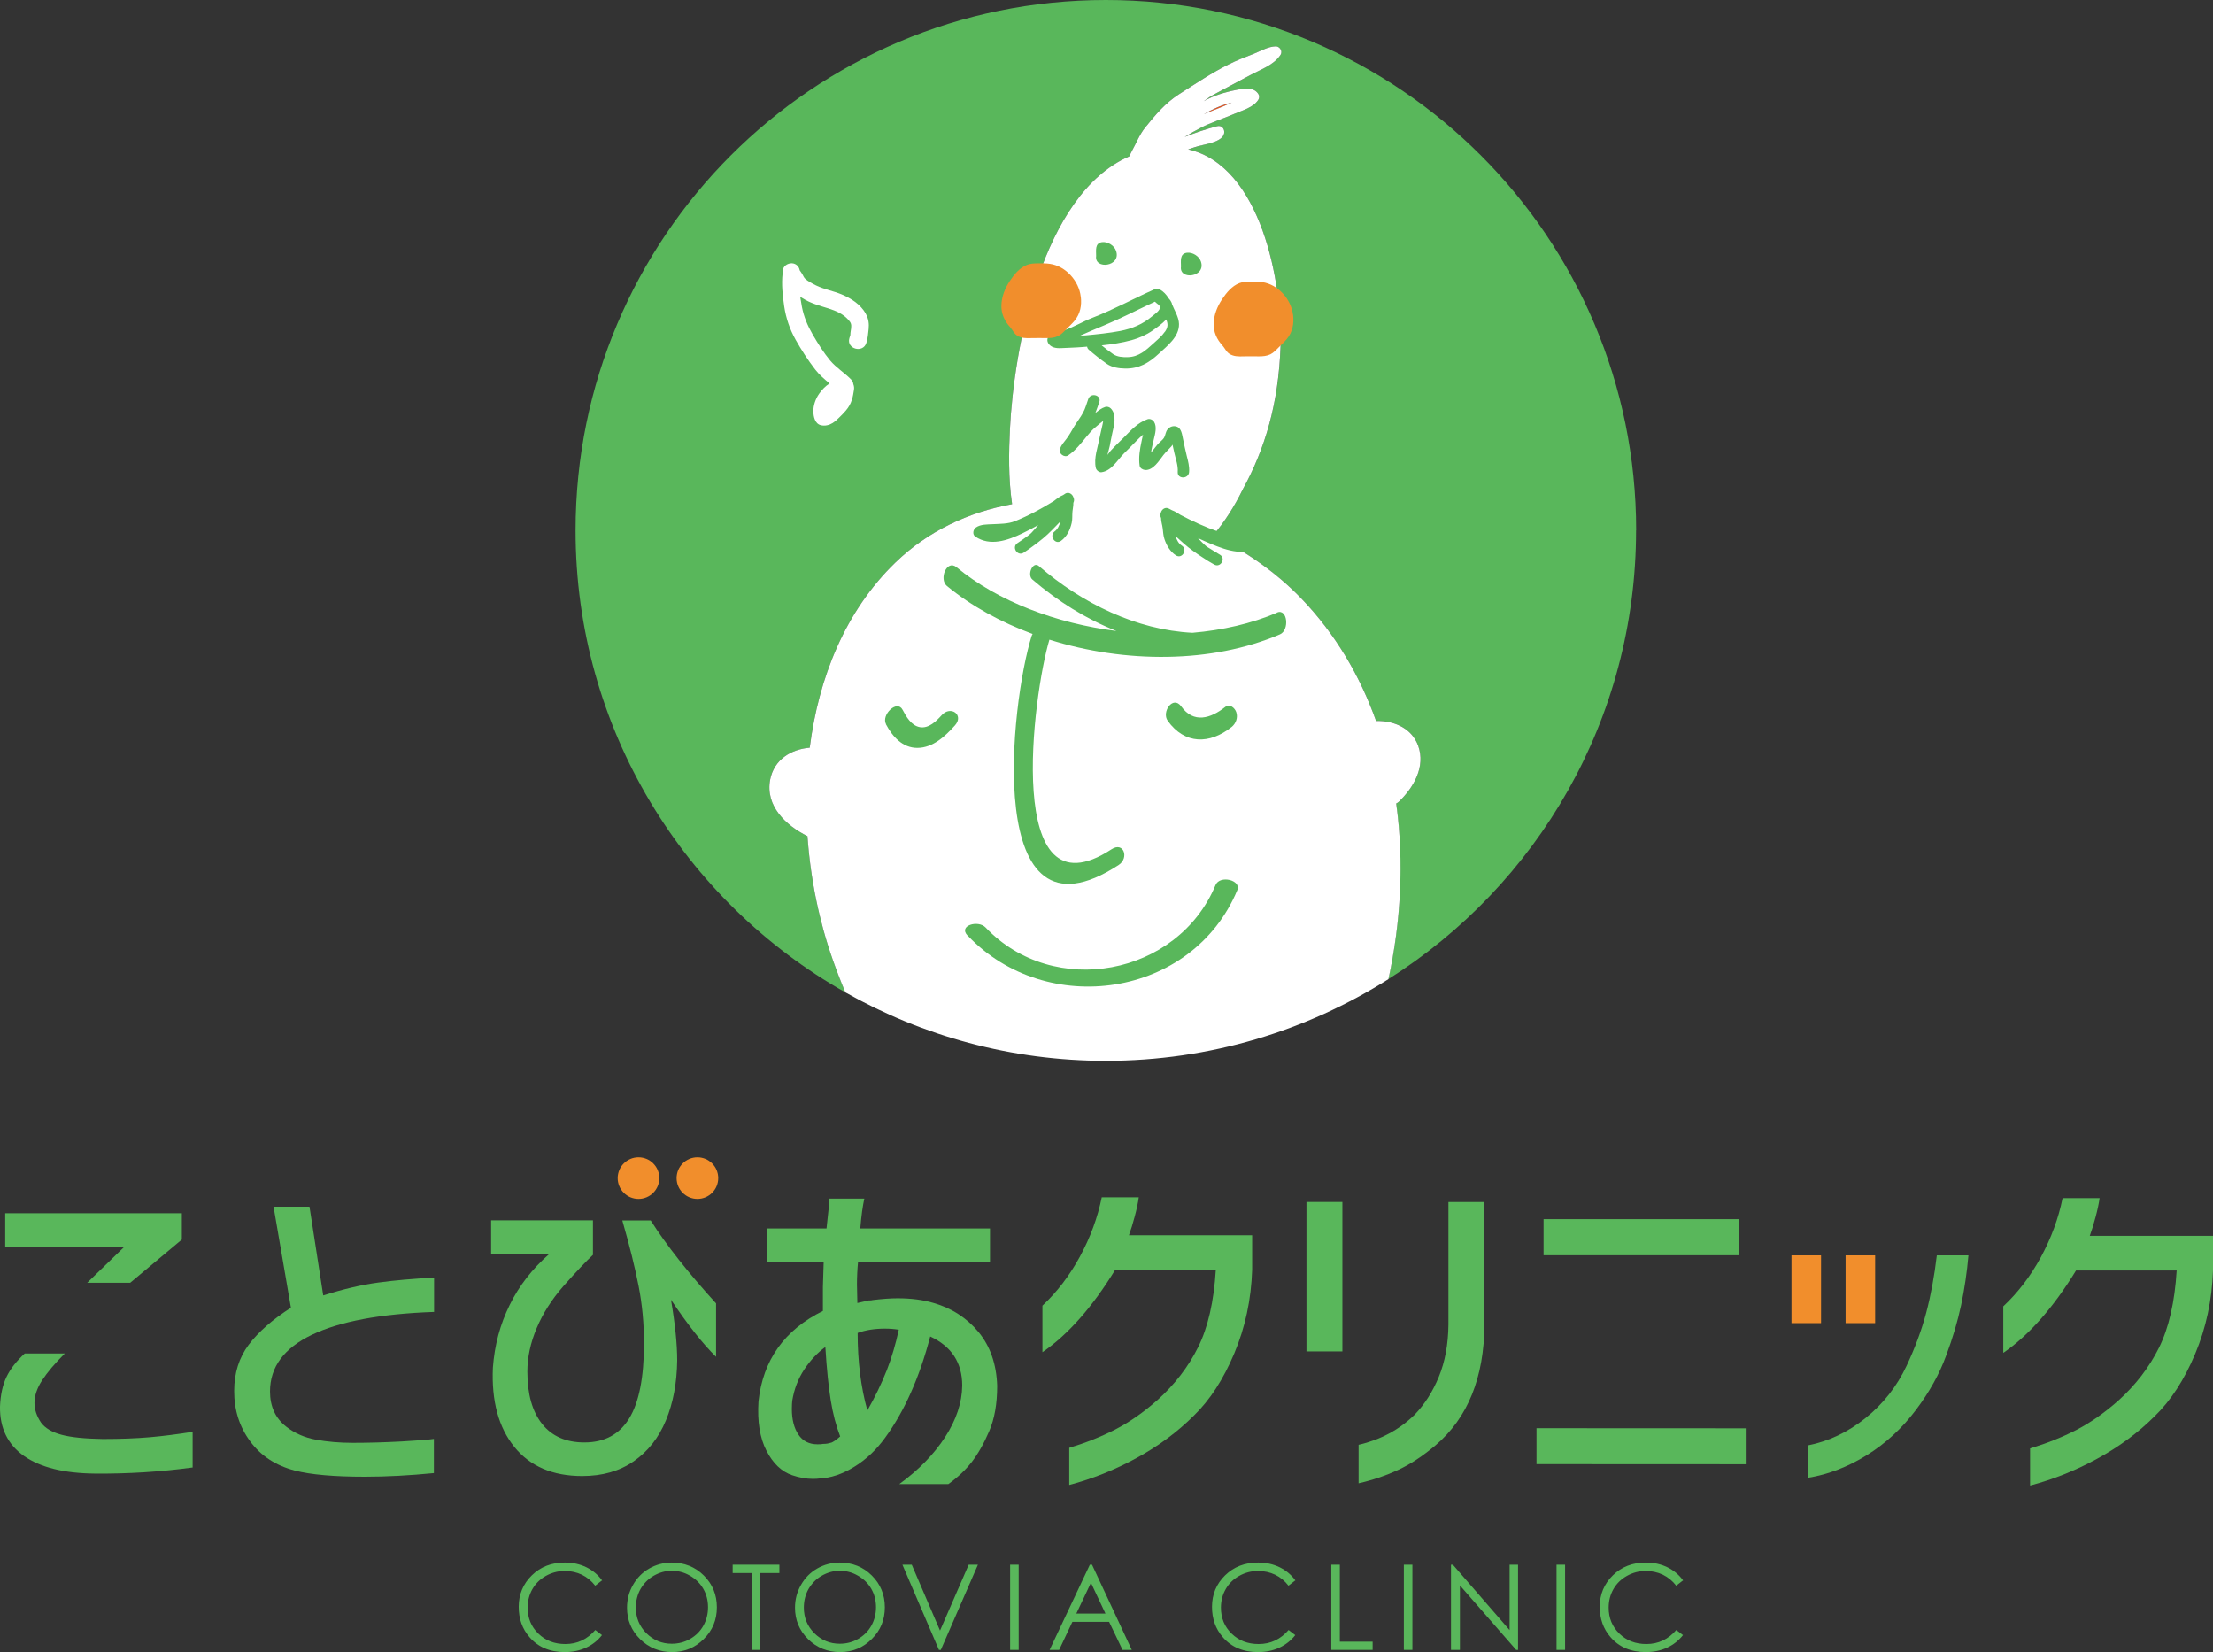 <?xml version="1.0" encoding="UTF-8"?>
<svg id="_レイヤー_2" data-name="レイヤー 2" xmlns="http://www.w3.org/2000/svg" viewBox="0 0 225.39 168.24">
  <rect x="0" y="0" width="225.39" height="168.24" fill="#333333" stroke="none"/>
  <defs>
    <style>
      .cls-1 {
        fill: #fff;
      }

      .cls-2 {
        fill: #f18e2c;
      }

      .cls-3 {
        fill: #ea5520;
      }

      .cls-4 {
        fill: #59b75b;
      }
    </style>
  </defs>
  <g id="_レイヤー_1-2" data-name="レイヤー 1">
    <g>
      <path class="cls-4" d="m61.3,160.95l-.68.53c-.38-.49-.83-.86-1.36-1.12-.53-.25-1.11-.38-1.74-.38-.69,0-1.33.17-1.92.5-.59.33-1.05.78-1.37,1.34-.32.56-.49,1.19-.49,1.89,0,1.06.36,1.94,1.09,2.65.73.71,1.64,1.06,2.75,1.06,1.22,0,2.23-.48,3.05-1.43l.68.52c-.43.55-.97.98-1.62,1.28-.65.3-1.37.45-2.17.45-1.52,0-2.72-.51-3.59-1.52-.74-.85-1.1-1.88-1.1-3.09,0-1.27.45-2.34,1.34-3.21.89-.87,2.01-1.3,3.35-1.3.81,0,1.54.16,2.2.48.65.32,1.19.77,1.61,1.35Z"/>
      <path class="cls-4" d="m68.38,159.12c1.31,0,2.42.44,3.3,1.32.89.88,1.33,1.96,1.33,3.24s-.44,2.35-1.33,3.23c-.88.88-1.96,1.33-3.23,1.33s-2.37-.44-3.26-1.32c-.89-.88-1.33-1.95-1.33-3.2,0-.83.2-1.61.61-2.32.4-.71.95-1.27,1.65-1.67.7-.4,1.45-.6,2.26-.6Zm.04.84c-.64,0-1.25.17-1.83.5-.58.33-1.02.79-1.35,1.35-.32.57-.48,1.2-.48,1.9,0,1.03.36,1.9,1.07,2.61.72.71,1.58,1.07,2.59,1.07.67,0,1.3-.16,1.87-.49.57-.33,1.02-.77,1.34-1.34.32-.57.48-1.2.48-1.89s-.16-1.31-.48-1.87c-.32-.56-.77-1-1.36-1.34-.58-.34-1.2-.5-1.86-.5Z"/>
      <path class="cls-4" d="m74.62,160.19v-.85h4.76v.85h-1.94v7.83h-.89v-7.83h-1.94Z"/>
      <path class="cls-4" d="m85.49,159.12c1.31,0,2.42.44,3.3,1.32.89.88,1.33,1.96,1.33,3.24s-.44,2.35-1.33,3.23c-.88.88-1.96,1.33-3.23,1.33s-2.37-.44-3.26-1.32c-.89-.88-1.33-1.95-1.33-3.2,0-.83.2-1.61.61-2.32.4-.71.95-1.27,1.65-1.67.7-.4,1.45-.6,2.26-.6Zm.04.84c-.64,0-1.25.17-1.83.5-.58.33-1.02.79-1.35,1.35-.32.57-.48,1.2-.48,1.9,0,1.03.36,1.9,1.07,2.61.72.71,1.58,1.07,2.59,1.07.67,0,1.3-.16,1.87-.49.57-.33,1.02-.77,1.34-1.34.32-.57.48-1.2.48-1.89s-.16-1.31-.48-1.87c-.32-.56-.77-1-1.36-1.34-.58-.34-1.2-.5-1.86-.5Z"/>
      <path class="cls-4" d="m91.92,159.34h.94l2.88,6.71,2.92-6.71h.94l-3.78,8.68h-.19l-3.72-8.68Z"/>
      <path class="cls-4" d="m102.88,159.34h.87v8.68h-.87v-8.68Z"/>
      <path class="cls-4" d="m111.22,159.34l4.05,8.68h-.94l-1.37-2.86h-3.74l-1.35,2.86h-.97l4.1-8.68h.21Zm-.11,1.84l-1.49,3.14h2.97l-1.48-3.14Z"/>
      <path class="cls-4" d="m131.91,160.95l-.68.53c-.38-.49-.83-.86-1.36-1.12-.53-.25-1.11-.38-1.74-.38-.69,0-1.33.17-1.92.5-.59.33-1.05.78-1.37,1.34-.32.56-.49,1.19-.49,1.89,0,1.06.36,1.94,1.09,2.65.73.71,1.64,1.06,2.75,1.06,1.22,0,2.23-.48,3.05-1.43l.68.52c-.43.55-.97.98-1.62,1.28-.65.3-1.37.45-2.17.45-1.52,0-2.72-.51-3.59-1.52-.74-.85-1.1-1.88-1.1-3.09,0-1.27.45-2.34,1.34-3.21.89-.87,2.01-1.3,3.35-1.3.81,0,1.54.16,2.2.48.65.32,1.19.77,1.61,1.35Z"/>
      <path class="cls-4" d="m135.59,159.34h.87v7.84h3.34v.84h-4.21v-8.68Z"/>
      <path class="cls-4" d="m142.98,159.34h.87v8.68h-.87v-8.68Z"/>
      <path class="cls-4" d="m147.78,168.02v-8.68h.19l5.78,6.66v-6.66h.86v8.68h-.19l-5.73-6.57v6.57h-.9Z"/>
      <path class="cls-4" d="m158.53,159.34h.87v8.68h-.87v-8.68Z"/>
      <path class="cls-4" d="m171.4,160.95l-.68.53c-.38-.49-.83-.86-1.36-1.12-.53-.25-1.11-.38-1.74-.38-.69,0-1.33.17-1.92.5-.59.33-1.05.78-1.37,1.34-.32.56-.49,1.19-.49,1.89,0,1.06.36,1.94,1.09,2.65.73.71,1.64,1.06,2.75,1.06,1.22,0,2.23-.48,3.05-1.43l.68.52c-.43.55-.97.98-1.62,1.28-.65.3-1.37.45-2.17.45-1.52,0-2.72-.51-3.59-1.52-.74-.85-1.1-1.88-1.1-3.09,0-1.27.45-2.34,1.34-3.21.89-.87,2.01-1.3,3.35-1.3.81,0,1.54.16,2.2.48.65.32,1.19.77,1.61,1.35Z"/>
    </g>
    <g>
      <path class="cls-2" d="m73.15,119.97c0,1.17-.95,2.12-2.12,2.12s-2.12-.95-2.12-2.12.95-2.12,2.12-2.12,2.12.95,2.12,2.12Z"/>
      <path class="cls-2" d="m67.15,119.97c0,1.17-.95,2.12-2.12,2.12s-2.12-.95-2.12-2.12.95-2.12,2.12-2.12,2.12.95,2.12,2.12Z"/>
      <path class="cls-4" d="m115.98,121.94c-.07.54-.21,1.19-.41,1.94-.2.75-.4,1.39-.59,1.91h12.55s0,3.52,0,3.52c-.1,3.04-.71,5.87-1.82,8.51-1.11,2.64-2.48,4.75-4.11,6.33-1.68,1.68-3.63,3.12-5.85,4.33-2.22,1.21-4.5,2.12-6.85,2.74v-3.78c1.71-.52,3.27-1.14,4.69-1.87,1.42-.73,2.86-1.73,4.31-3.01,1.75-1.58,3.13-3.37,4.13-5.38,1-2.01,1.6-4.63,1.8-7.87h-10.25c-2.32,3.79-4.79,6.59-7.41,8.39v-4.74c1.48-1.38,2.76-3.05,3.82-5,1.06-1.95,1.8-3.96,2.22-6.03h3.78Z"/>
      <g>
        <path class="cls-4" d="m6.59,137.84c-1.01,1.01-1.78,1.92-2.3,2.72-.52.8-.78,1.57-.78,2.31,0,.67.22,1.33.67,2,.42.57,1.12.98,2.09,1.24.97.26,2.37.4,4.2.43,1.8,0,3.39-.06,4.78-.18,1.38-.12,2.84-.31,4.37-.55v3.63c-3.26.44-6.58.65-9.96.62-3.13-.03-5.53-.62-7.2-1.78C.79,147.11-.03,145.43,0,143.24c.05-1.21.27-2.22.67-3.04.39-.81,1.01-1.6,1.85-2.37h4.07Zm2.3-7.22l3.78-3.66H.53s0-3.41,0-3.41h17.99s0,2.68,0,2.68l-5.26,4.4h-4.37Z"/>
        <path class="cls-4" d="m44.2,133.6c-5.45.19-9.6.97-12.44,2.33-2.84,1.36-4.26,3.28-4.26,5.77,0,1.53.55,2.73,1.66,3.59.86.67,1.87,1.11,3.02,1.32,1.15.21,2.4.32,3.76.32,1.6,0,3.26-.05,4.96-.14,1.7-.1,2.8-.18,3.29-.26v3.48c-2.44.24-4.79.37-7.03.37-3.13,0-5.52-.21-7.14-.63-1.92-.5-3.44-1.48-4.53-2.96-1.1-1.48-1.65-3.2-1.64-5.15,0-1.83.5-3.39,1.48-4.7.99-1.31,2.42-2.56,4.3-3.77l-1.77-10.29h3.66s1.4,9.04,1.4,9.04c2.02-.64,3.89-1.08,5.59-1.31,1.7-.23,3.6-.4,5.7-.5v3.52Z"/>
        <path class="cls-4" d="m50.02,127.68v-3.41s10.37,0,10.37,0v3.52c-.72.67-1.73,1.74-3.04,3.22-1.16,1.33-2.06,2.74-2.69,4.24-.63,1.49-.95,2.97-.95,4.42,0,2.3.5,4.07,1.5,5.33,1,1.26,2.44,1.89,4.31,1.89,2.05,0,3.57-.82,4.57-2.46,1-1.64,1.5-4.19,1.5-7.64,0-2-.18-3.94-.55-5.83-.37-1.89-.92-4.11-1.66-6.68h2.89c1.6,2.52,3.82,5.33,6.66,8.45v5.44c-1.36-1.33-2.89-3.27-4.59-5.81.42,2.47.63,4.53.63,6.18-.03,2.3-.41,4.33-1.15,6.11-.74,1.78-1.83,3.16-3.28,4.16-1.44,1-3.19,1.5-5.24,1.5-3.01,0-5.32-.99-6.92-2.97-1.6-1.98-2.33-4.67-2.18-8.07.17-2.3.74-4.42,1.71-6.38.96-1.96,2.31-3.69,4.04-5.2h-5.92Z"/>
        <path class="cls-4" d="m78.11,128.51v-3.41s6.07,0,6.07,0c.17-1.5.27-2.52.3-3.04h3.55c-.17.77-.31,1.78-.41,3.04h13.21s0,3.41,0,3.41h-13.44c-.07.73-.11,1.5-.11,2.29l.04,1.89c.3-.07.68-.16,1.15-.26.2,0,.33-.01.41-.04.99-.12,1.84-.18,2.55-.18,1.38,0,2.6.16,3.66.48,1.87.54,3.4,1.54,4.59,2.98,1.18,1.44,1.81,3.26,1.88,5.46,0,1.83-.27,3.37-.82,4.63-.54,1.26-1.13,2.29-1.76,3.11-.63.81-1.43,1.57-2.39,2.26h-5c1.97-1.43,3.53-3.03,4.67-4.79,1.14-1.76,1.72-3.51,1.74-5.24,0-2.32-1.08-3.99-3.26-5-1.09,4.17-2.62,7.61-4.6,10.32-.89,1.23-1.94,2.22-3.15,2.96-1.21.74-2.38,1.13-3.52,1.18-.15.02-.37.04-.67.04-.69,0-1.39-.13-2.11-.37-1.09-.37-1.96-1.2-2.63-2.5-.67-1.3-.94-2.97-.81-5.02.45-4.19,2.63-7.27,6.56-9.21v-2.41s.08-2.59.08-2.59h-5.81Zm6.52,18.42c.23-.09.55-.3.94-.65-.42-1.09-.74-2.31-.96-3.67-.22-1.36-.41-3.17-.55-5.44-.81.59-1.53,1.36-2.15,2.29-.62.94-1.03,2-1.22,3.18-.02.2-.04.48-.04.85,0,1.06.22,1.93.66,2.59.44.67,1.1,1,1.96,1,.25,0,.43-.01.56-.04.3,0,.56-.04.8-.13Zm5.67-7.34c.51-1.31.92-2.7,1.24-4.18-.44-.07-.91-.11-1.41-.11-1.06,0-1.99.15-2.78.44,0,2.91.33,5.54.99,7.89.79-1.38,1.44-2.73,1.95-4.03Z"/>
        <path class="cls-4" d="m133.06,122.4h3.66s0,15.22,0,15.22h-3.66s0-15.22,0-15.22Zm5.32,24.73c2.24-.52,4.15-1.54,5.7-3.07,1.01-1.04,1.83-2.32,2.46-3.85.63-1.53.96-3.31.98-5.33v-12.47s3.67,0,3.67,0v12.47c-.04,5.4-1.69,9.5-4.97,12.29-1.31,1.11-2.59,1.95-3.85,2.53-1.26.58-2.59,1.03-4,1.35v-3.92Z"/>
        <path class="cls-4" d="m177.89,145.45v3.66s-21.4-.01-21.4-.01v-3.66s21.4.01,21.4.01Zm-20.68-21.3h19.91s0,3.68,0,3.68h-19.91s0-3.68,0-3.68Z"/>
        <path class="cls-4" d="m213.84,122c-.07.54-.21,1.19-.41,1.94-.2.75-.4,1.39-.59,1.91h12.55s0,3.52,0,3.52c-.1,3.04-.71,5.87-1.82,8.51-1.11,2.64-2.48,4.75-4.11,6.33-1.68,1.68-3.63,3.12-5.85,4.33-2.22,1.21-4.5,2.12-6.85,2.74v-3.78c1.71-.52,3.27-1.14,4.69-1.87,1.42-.73,2.86-1.73,4.31-3.01,1.75-1.58,3.13-3.37,4.13-5.38,1-2.01,1.6-4.63,1.8-7.86h-10.25c-2.32,3.79-4.79,6.59-7.41,8.39v-4.74c1.48-1.38,2.76-3.05,3.82-4.99,1.06-1.95,1.8-3.96,2.22-6.03h3.78Z"/>
      </g>
      <rect class="cls-2" x="182.46" y="127.84" width="3.01" height="6.9"/>
      <rect class="cls-2" x="187.97" y="127.84" width="3.01" height="6.9"/>
      <path class="cls-4" d="m184.14,147.19c2.12-.42,4.08-1.35,5.87-2.79,1.79-1.44,3.18-3.21,4.17-5.31.86-1.83,1.53-3.63,2-5.4.47-1.78.83-3.73,1.08-5.85h3.22c-.15,1.73-.4,3.41-.74,5.05-.35,1.64-.85,3.35-1.52,5.13-.69,1.9-1.72,3.75-3.08,5.55-1.41,1.87-3.07,3.41-5,4.61-1.93,1.2-3.93,1.97-6,2.31v-3.29Z"/>
    </g>
    <g>
      <g>
        <path class="cls-3" d="m125.42,10.46c-1.01.24-1.92.66-2.81,1.18.45-.19.9-.37,1.36-.55.49-.19.97-.41,1.45-.62Z"/>
        <path class="cls-4" d="m166.64,54.02c0-29.83-24.18-54.02-54.01-54.02s-54.01,24.18-54.01,54.02c0,20.18,11.08,37.77,27.48,47.04-.47-1.12-.9-2.23-1.28-3.31-1.37-3.88-2.27-8.19-2.58-12.6-2.2-1.1-4.31-3.07-3.8-5.76.39-2.05,2.13-3.09,4.03-3.25.91-7.14,3.62-13.92,8.73-18.86,3.34-3.23,7.47-5.13,11.88-5.94-.39-2.64-.33-5.41-.22-7.64.4-8.14,3.21-23.88,12.16-27.78.1-.2.18-.4.29-.6.44-.79.75-1.62,1.32-2.33,1.04-1.3,2.03-2.48,3.45-3.39,1.64-1.05,3.29-2.16,5.03-3.03.83-.41,1.7-.75,2.57-1.09.71-.28,1.46-.74,2.24-.76.42,0,.75.51.5.87-.69,1.02-1.96,1.46-3.01,2.02-1.19.64-2.38,1.28-3.58,1.91-.45.24-.85.51-1.24.79.17-.09.35-.19.52-.27.93-.44,1.92-.72,2.93-.91.72-.13,1.67-.28,2.12.44.11.17.11.42,0,.59-.52.81-1.67,1.09-2.51,1.46-1.1.48-2.27.83-3.33,1.38-.57.29-1.12.62-1.67.95,1.09-.43,2.19-.81,3.32-1.1.46-.12.79.28.71.71-.15.9-1.96,1.12-2.64,1.32-.34.1-.68.22-1.03.33,7.43,1.68,9.62,13.6,9.41,20.06-.19,5.81-1.58,10.45-3.86,14.59-.85,1.74-1.86,3.31-3,4.65,3.42,1.68,6.51,3.87,8.99,6.45,3.47,3.61,5.96,7.87,7.6,12.46,1.81-.07,3.63.72,4.29,2.53.77,2.13-.47,4.26-1.98,5.7-.08.08-.18.13-.27.18.82,5.93.48,12.07-.79,17.88,15.16-9.57,25.23-26.45,25.23-45.7Z"/>
        <path class="cls-1" d="m142.19,81.83c.09-.05.19-.1.27-.18,1.51-1.44,2.75-3.57,1.98-5.7-.65-1.8-2.48-2.59-4.29-2.53-1.64-4.59-4.13-8.85-7.6-12.46-2.48-2.58-5.57-4.77-8.99-6.45,1.14-1.34,2.15-2.91,3-4.65,2.28-4.14,3.66-8.78,3.86-14.59.21-6.45-1.98-18.38-9.41-20.06.34-.11.68-.23,1.03-.33.69-.2,2.49-.41,2.64-1.32.07-.43-.25-.83-.71-.71-1.13.29-2.24.67-3.32,1.1.55-.34,1.1-.66,1.67-.95,1.06-.55,2.23-.9,3.33-1.38.84-.37,1.99-.65,2.51-1.46.11-.17.11-.42,0-.59-.46-.72-1.4-.57-2.12-.44-1.01.19-2,.47-2.93.91-.18.08-.35.18-.52.27.39-.29.79-.56,1.24-.79,1.2-.63,2.38-1.27,3.58-1.91,1.05-.56,2.32-.99,3.01-2.02.25-.37-.08-.88-.5-.87-.77.02-1.53.48-2.24.76-.87.34-1.74.67-2.57,1.09-1.74.87-3.39,1.98-5.03,3.03-1.42.91-2.4,2.09-3.45,3.39-.57.71-.88,1.54-1.32,2.33-.11.2-.2.4-.29.6-8.95,3.9-11.76,19.64-12.16,27.78-.11,2.23-.17,5,.22,7.64-4.41.81-8.54,2.71-11.88,5.94-5.11,4.94-7.82,11.72-8.73,18.86-1.9.16-3.63,1.2-4.03,3.25-.51,2.69,1.59,4.66,3.8,5.76.31,4.41,1.21,8.72,2.58,12.6.38,1.08.81,2.2,1.28,3.31,7.84,4.43,16.89,6.97,26.53,6.97,10.58,0,20.45-3.06,28.78-8.32,1.26-5.81,1.61-11.95.79-17.88ZM125.42,10.46c-.48.22-.96.43-1.45.62-.46.18-.92.36-1.36.55.89-.52,1.81-.94,2.81-1.18Z"/>
      </g>
      <path class="cls-1" d="m88.18,31.94c-.56-.96-1.47-1.54-2.46-1.96-.84-.35-1.78-.51-2.6-.91-.36-.18-.86-.44-1.11-.68-.12-.11-.2-.29-.29-.46-.08-.14-.18-.27-.27-.4-.06-.32-.26-.59-.61-.69-.43-.12-1.02.15-1.1.63-.01.07-.01.15-.02.22,0,.05-.02.09-.01.14-.13,1.13,0,2.25.16,3.37.18,1.2.57,2.33,1.16,3.39.59,1.05,1.25,2.07,1.99,3.03.43.56.95.99,1.47,1.43-.43.27-.79.65-1.08,1.07-.35.51-.58,1.16-.57,1.78.01.53.16,1.25.76,1.4.42.1.84,0,1.2-.22.25-.16.47-.36.67-.56.23-.23.46-.45.67-.7.29-.34.5-.7.63-1.13.1-.31.15-.64.2-.96.04-.21.02-.41-.06-.61-.02-.17-.08-.33-.23-.48-.68-.69-1.51-1.19-2.14-1.94-.67-.81-1.24-1.73-1.77-2.64-.52-.9-.9-1.8-1.1-2.83-.06-.32-.12-.66-.17-1.01.09.05.17.11.26.16.8.51,1.72.75,2.62,1.03.77.25,1.47.54,2.03,1.16.26.29.32.45.28.85-.01.1-.08.44-.08.63,0,.03,0,.05,0,.06,0,0,0,0,0,0-.03.11-.07.21-.1.32-.33,1.11,1.4,1.58,1.73.48.15-.5.18-.92.23-1.39.06-.54-.01-1.09-.29-1.56Z"/>
      <g>
        <path class="cls-4" d="m120.28,27.15c0-.58-.14-1.3.59-1.41.59-.08,1.26.35,1.44.89.55,1.61-2.23,1.93-2.03.52"/>
        <path class="cls-4" d="m111.64,26.07c0-.58-.14-1.3.59-1.41.59-.08,1.26.35,1.44.89.55,1.61-2.23,1.93-2.03.52"/>
        <path class="cls-4" d="m120.87,46.43c-.15-.57-.25-1.14-.38-1.72-.1-.44-.15-1.08-.63-1.26-.35-.13-.73,0-.95.28-.2.25-.2.56-.34.82-.16.28-.49.48-.69.73-.22.27-.43.55-.65.81.07-.47.19-.93.29-1.38.13-.54.33-1.24.02-1.75-.13-.21-.41-.35-.66-.27-1.02.35-1.72,1.16-2.46,1.9-.44.44-.89.86-1.31,1.32-.08.09-.2.25-.32.42.07-.3.17-.6.23-.89.09-.44.16-.87.26-1.31.18-.78.49-1.89-.15-2.54-.14-.14-.37-.21-.56-.15-.39.12-.69.37-1.01.62.15-.37.27-.75.4-1.12.25-.7-.87-1.01-1.12-.31-.17.47-.29.95-.53,1.39-.27.5-.63.95-.92,1.43-.25.42-.48.86-.78,1.25-.26.33-.51.61-.66,1.01-.17.46.45.94.85.66.76-.52,1.3-1.22,1.87-1.92.28-.34.57-.68.92-.96.22-.18.49-.43.77-.63-.02.18-.07.37-.09.47-.08.42-.2.82-.28,1.24-.18,1-.61,2.07-.38,3.09.05.22.32.45.56.43,1.03-.13,1.61-1.21,2.29-1.9.43-.43.86-.85,1.28-1.29.21-.22.44-.44.68-.64-.05.22-.11.44-.15.66-.18.84-.32,1.66-.2,2.51.04.26.33.41.56.43.81.06,1.44-.97,1.86-1.52.25-.32.55-.58.82-.89.05-.05.07-.12.11-.17.06.27.12.55.18.82.14.65.4,1.29.35,1.96-.05.75,1.11.74,1.16,0,.04-.56-.1-1.09-.24-1.63Z"/>
        <path class="cls-4" d="m119.37,30.94c-.08-.22-.19-.4-.35-.56-.22-.38-.54-.71-.89-.9-.1-.06-.22-.07-.34-.06-.08,0-.16.02-.25.06-2.09.93-4.11,2.04-6.25,2.87-.99.38-1.92.96-2.92,1.29-.57.19-1.23.15-1.62.7-.11.17-.1.42,0,.59.28.48.83.55,1.35.52.71-.04,1.42-.05,2.13-.11.16-.01.33-.03.49-.04.02.11.06.21.17.31.58.5,1.22,1.01,1.85,1.45.53.36,1.22.46,1.84.47,1.41.03,2.43-.57,3.43-1.5.86-.8,2.09-1.72,2.07-3.03-.01-.71-.48-1.41-.73-2.06Zm-9.41,3.26c.83-.37,1.66-.72,2.5-1.07,1.76-.73,3.45-1.61,5.17-2.41.09.09.18.17.29.25.06.04.1.08.14.11.03.06.06.12.07.17.08.35-.53.74-.79.96-.96.81-2.02,1.25-3.24,1.49-1.16.22-2.36.34-3.53.45-.21.02-.41.03-.62.04Zm8.68-.42c-.31.45-.74.81-1.14,1.17-.81.73-1.5,1.39-2.65,1.42-.5.01-1.06-.02-1.48-.31-.39-.27-.79-.58-1.17-.89,1.03-.11,2.06-.26,3.04-.53.77-.21,1.5-.53,2.16-.99.46-.32.98-.69,1.38-1.12.18.44.2.78-.13,1.25Z"/>
        <path class="cls-4" d="m98.55,95.27c8.04,8.47,22.89,6.35,27.47-4.63.42-1.01-1.78-1.56-2.22-.51-3.86,9.25-16.49,11.61-23.42,4.32-.75-.79-2.81-.2-1.84.82h0Z"/>
        <path class="cls-4" d="m118.93,73.4c1.74,2.42,4.26,2.42,6.51.63.44-.35.66-.96.47-1.51-.14-.42-.66-.89-1.12-.53-1.49,1.18-3.22,1.71-4.49-.06-.83-1.15-2.02.57-1.37,1.47h0Z"/>
        <path class="cls-4" d="m90.23,73.75c.66,1.24,1.68,2.42,3.21,2.41,1.58-.01,2.83-1.19,3.82-2.29.95-1.06-.43-2.07-1.36-1.03-.54.6-1.31,1.36-2.2,1.21-.88-.15-1.4-1.06-1.78-1.78-.56-1.05-2.19.52-1.68,1.48h0Z"/>
        <path class="cls-4" d="m130.05,62.4c-2.61,1.11-5.55,1.78-8.6,2.04-5.7-.29-11.22-2.98-15.65-6.8-.61-.52-1.22.89-.66,1.37,2.56,2.2,5.47,4.02,8.57,5.25-6.12-.77-12.06-3.01-16.28-6.49-1.01-.84-1.82,1.22-.99,1.9,2.49,2.05,5.48,3.69,8.73,4.89-.03.06-.07.11-.09.17-2.14,6.73-5.08,32.47,8.86,23.35,1.08-.71.51-2.41-.74-1.59-11.05,7.23-7.98-15.84-6.32-21.35,7.7,2.42,16.54,2.43,23.48-.54.99-.42.78-2.68-.31-2.22Z"/>
        <path class="cls-4" d="m128.39,54.6c-.51-.31-1.21-.23-1.78-.22-.37,0-.75.01-1.12.02-.5,0-.93-.1-1.4-.26-1.34-.46-2.62-1.05-3.87-1.71-.27-.18-.55-.36-.86-.47-.09-.05-.18-.1-.28-.15-.4-.23-.77.06-.85.41-.07.16-.07.36.02.53,0,0,0,0,0,0,0,.37.13.71.17,1.07.04.37.06.73.18,1.09.22.65.58,1.27,1.17,1.65.64.4,1.22-.61.59-1-.32-.2-.52-.59-.64-.97.29.27.59.53.88.79.58.51,1.21.95,1.86,1.37.39.27.79.51,1.2.74.65.37,1.23-.62.59-1-.41-.24-.81-.49-1.21-.74-.06-.04-.12-.08-.18-.12-.3-.25-.57-.54-.85-.83.45.21.9.41,1.36.6,1.62.68,3.59,1.33,5.12.13.3-.24.17-.74-.12-.91Z"/>
        <path class="cls-4" d="m108.48,50.28c-.06.04-.13.08-.2.13-.33.13-.64.37-.93.6-1.27.79-2.6,1.51-3.99,2.07-.72.28-1.49.26-2.25.3-.56.03-1.24,0-1.72.34-.28.2-.38.7-.06.92,1.51,1.03,3.31.39,4.8-.33.54-.26,1.08-.54,1.61-.84-.23.27-.46.55-.71.81-.13.13-.28.23-.42.34-.33.24-.65.47-.99.69-.62.42.02,1.38.64.97.35-.23.69-.47,1.02-.72.66-.48,1.29-.99,1.86-1.58.28-.29.57-.58.86-.88-.09.39-.28.79-.58,1.01-.6.44.04,1.41.64.97.6-.43.93-1.13,1.09-1.83.09-.39.04-.77.08-1.17.03-.31.1-.59.09-.89,0,0,.01-.02.02-.03.08-.18.06-.37-.02-.53-.11-.33-.49-.59-.87-.34Z"/>
      </g>
      <path class="cls-2" d="m110.07,30.2c-.18-1.58-1.52-3.1-3.13-3.33-.41-.06-.83-.06-1.25-.05-.36,0-.74.02-1.08.15-.76.29-1.32.98-1.76,1.64-.49.73-.84,1.6-.86,2.49-.02.84.32,1.61.89,2.21,0,0,0,.02.01.02.25.28.37.62.7.84.43.28.95.28,1.45.26.52-.02,1.03,0,1.55,0,.4,0,.81-.03,1.18-.21.34-.17.6-.46.86-.72.28-.28.57-.55.82-.85.58-.71.73-1.54.63-2.44Z"/>
      <path class="cls-2" d="m131.69,32.06c-.18-1.58-1.52-3.1-3.13-3.33-.41-.06-.83-.06-1.25-.05-.36,0-.74.02-1.08.15-.76.29-1.32.98-1.76,1.64-.49.73-.84,1.6-.86,2.49-.02.84.32,1.61.89,2.21,0,0,0,.02.01.02.25.28.37.62.7.84.43.28.95.28,1.45.26.52-.02,1.03,0,1.55,0,.4,0,.81-.03,1.18-.21.34-.17.6-.46.86-.72.28-.28.57-.55.82-.85.58-.71.73-1.54.63-2.44Z"/>
    </g>
  </g>
</svg>